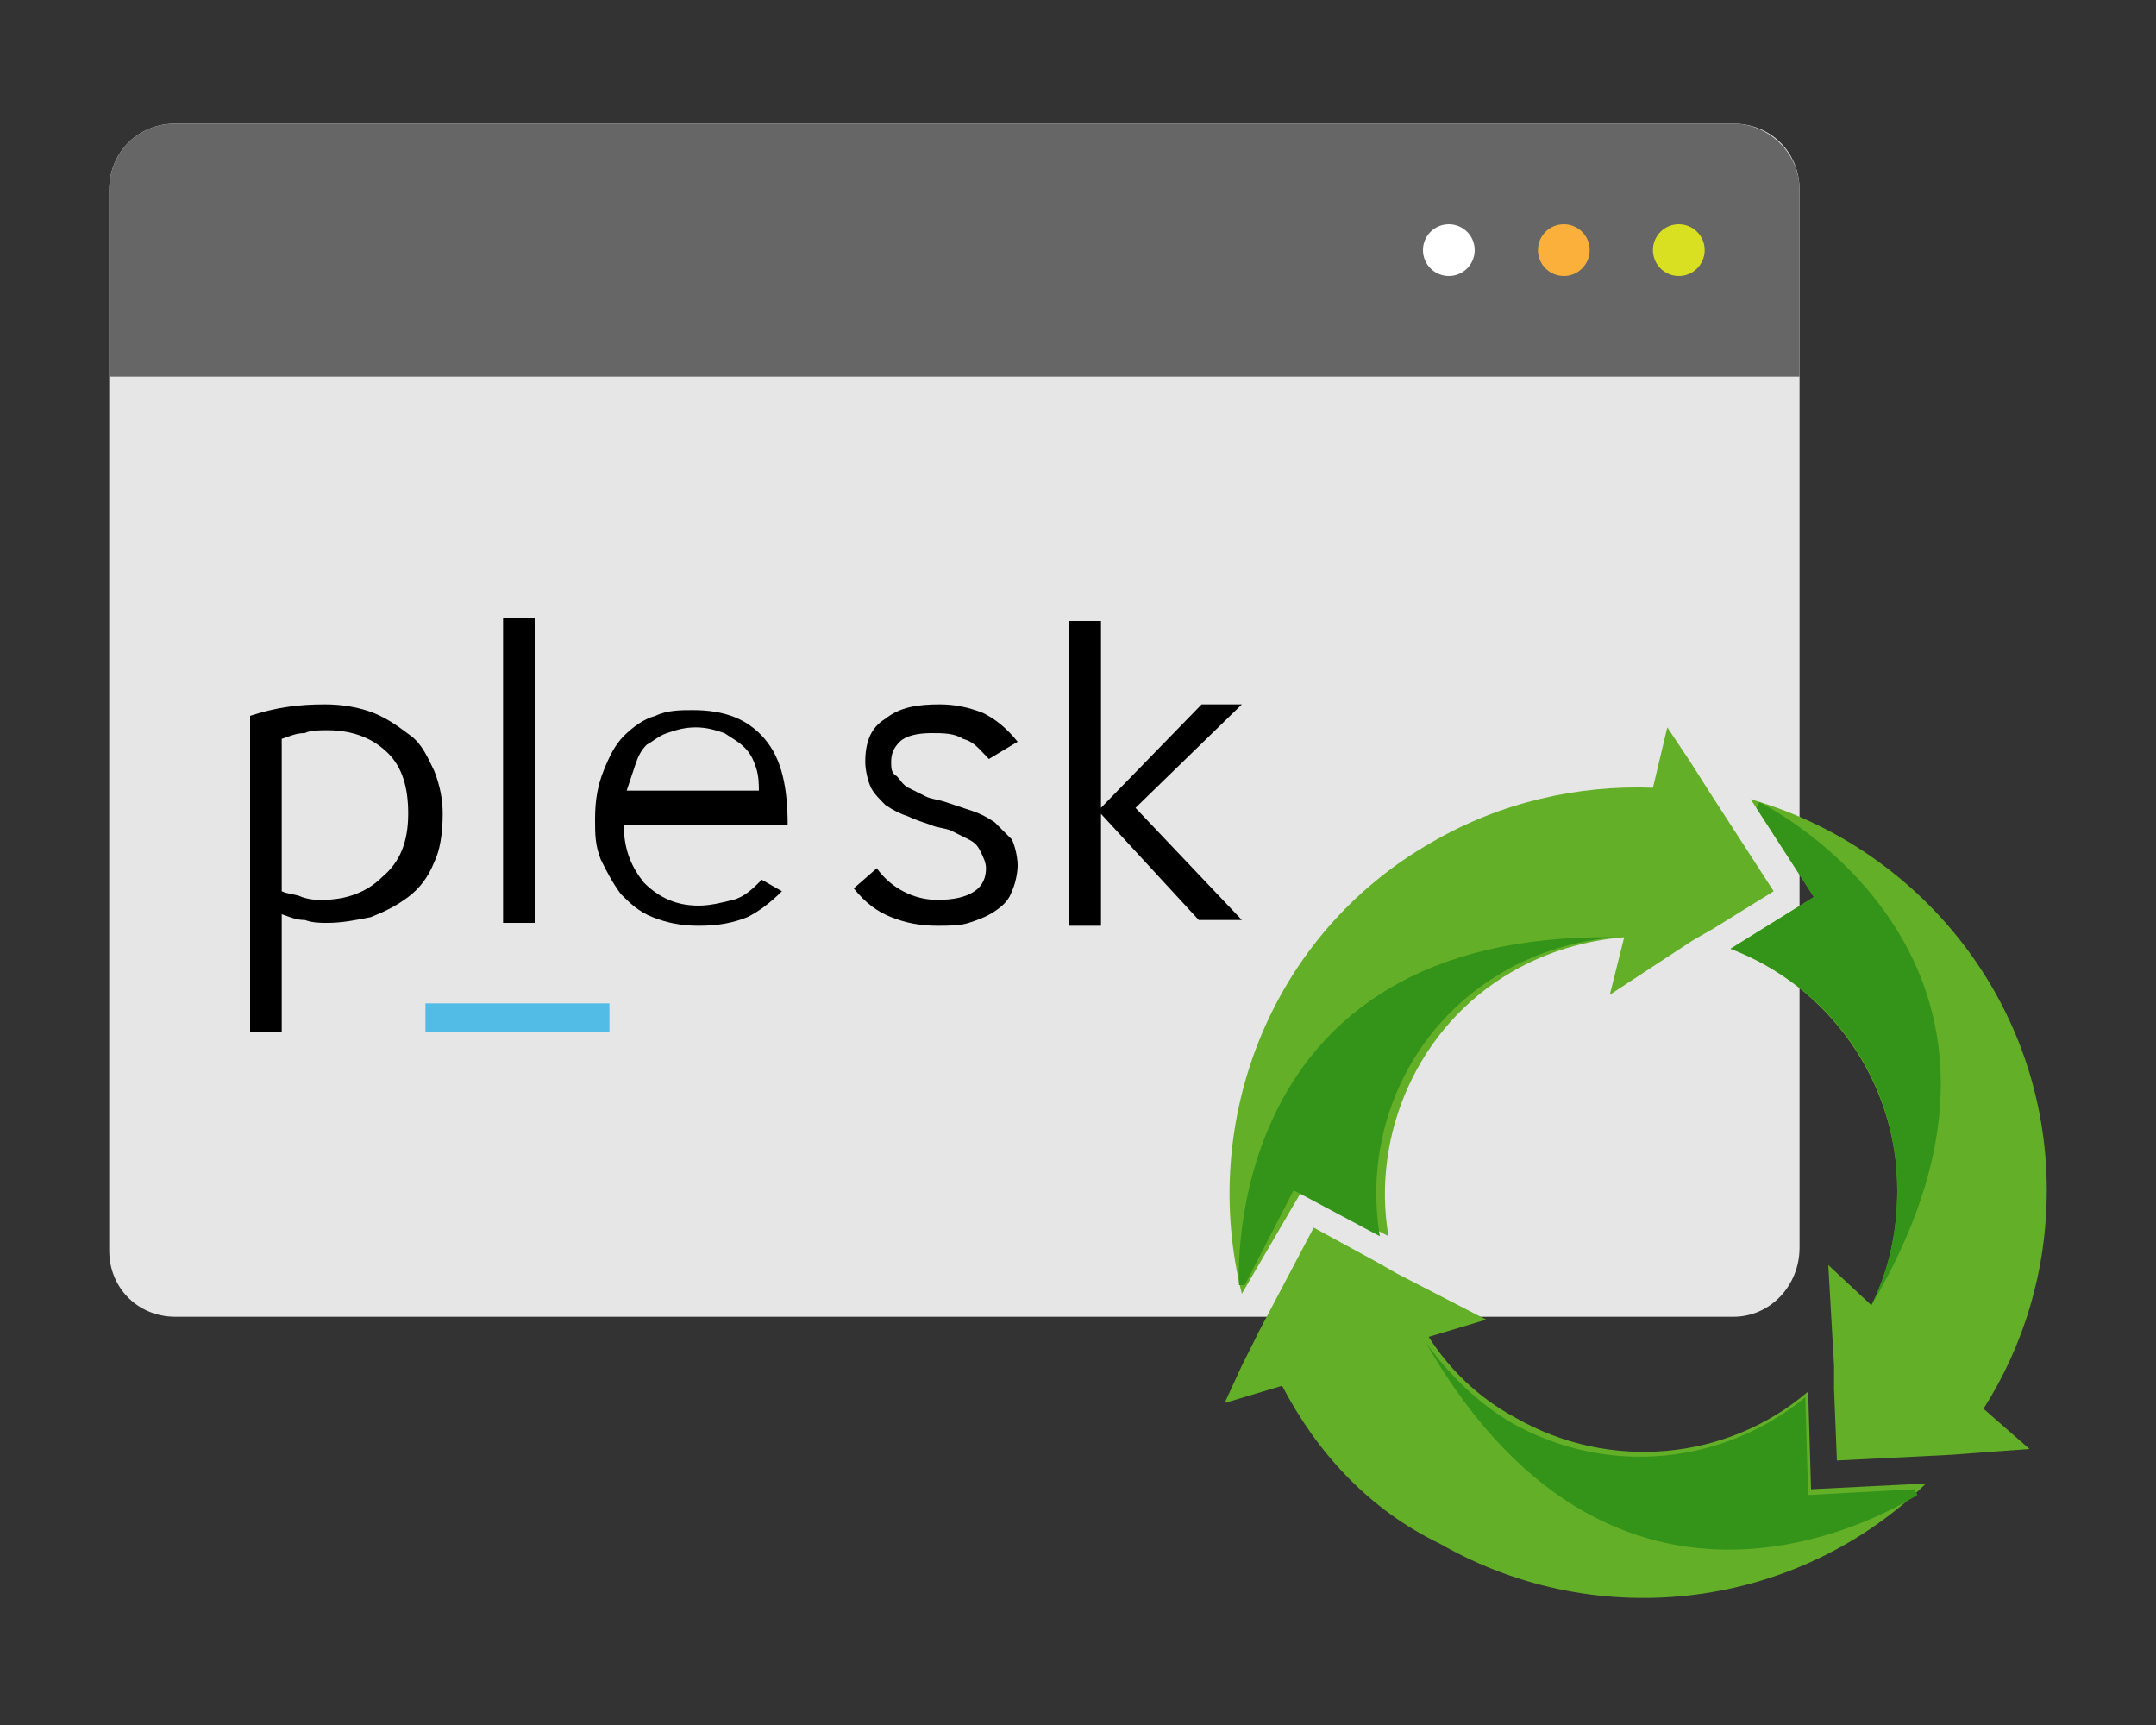 <?xml version="1.0" encoding="utf-8"?>
<!-- Generator: Adobe Illustrator 24.3.0, SVG Export Plug-In . SVG Version: 6.00 Build 0)  -->
<svg version="1.1" id="Layer_1" xmlns="http://www.w3.org/2000/svg" xmlns:xlink="http://www.w3.org/1999/xlink" x="0px" y="0px"
	 viewBox="0 0 75 60" style="enable-background:new 0 0 75 60;" xml:space="preserve">
<rect x="0" y="0" width="75" height="60" fill="#333333" stroke="none"/>
<style type="text/css">
	.st0{fill:#E6E6E6;}
	.st1{fill:#666666;}
	.st2{fill-rule:evenodd;clip-rule:evenodd;fill:#FFFFFF;}
	.st3{fill-rule:evenodd;clip-rule:evenodd;fill:#FBB03B;}
	.st4{fill-rule:evenodd;clip-rule:evenodd;fill:#D9E021;}
	.st5{fill:#53BCE6;}
	.st6{fill:#63AF27;}
	.st7{fill:#349319;}
</style>
<g>
	<path class="st0" d="M60.3,45.8H6.1c-1.3,0-2.3-1-2.3-2.3V6.6c0-1.3,1-2.3,2.3-2.3h54.2c1.3,0,2.3,1,2.3,2.3v36.8
		C62.6,44.7,61.6,45.8,60.3,45.8z"/>
	<path class="st1" d="M62.6,13.1V6.6c0-1.3-1.1-2.3-2.3-2.3H6.1c-1.3,0-2.3,1-2.3,2.3v6.5H62.6z"/>
	<g>
		<circle class="st2" cx="50.4" cy="8.7" r="0.9"/>
		<circle class="st3" cx="54.4" cy="8.7" r="0.9"/>
		<circle class="st4" cx="58.4" cy="8.7" r="0.9"/>
	</g>
	<g>
		<g>
			<g>
				<path d="M9.7,35.9h-1v-11c0.9-0.3,1.7-0.4,2.6-0.4c0.6,0,1.2,0.1,1.7,0.3c0.5,0.2,0.9,0.5,1.3,0.8c0.4,0.3,0.6,0.8,0.8,1.2
					c0.2,0.5,0.3,1,0.3,1.5c0,0.7-0.1,1.3-0.3,1.7c-0.2,0.5-0.5,0.9-0.9,1.2c-0.4,0.3-0.8,0.5-1.3,0.7c-0.5,0.1-1,0.2-1.5,0.2
					c-0.3,0-0.5,0-0.8-0.1c-0.3,0-0.5-0.1-0.8-0.2V35.9z M14.2,28.3c0-0.9-0.2-1.6-0.7-2.1c-0.5-0.5-1.2-0.8-2.1-0.8
					c-0.3,0-0.6,0-0.8,0.1c-0.3,0-0.5,0.1-0.8,0.2V31c0.2,0.1,0.5,0.1,0.7,0.2c0.3,0.1,0.5,0.1,0.7,0.1c0.9,0,1.6-0.3,2.1-0.8
					C13.9,30,14.2,29.3,14.2,28.3z"/>
				<path d="M17.5,32.1V21.5h1.1v10.6H17.5z"/>
				<path d="M27.2,31c-0.4,0.4-0.8,0.7-1.2,0.9c-0.5,0.2-1,0.3-1.7,0.3c-0.6,0-1.1-0.1-1.6-0.3c-0.5-0.2-0.8-0.5-1.1-0.8
					c-0.3-0.4-0.5-0.8-0.7-1.2c-0.2-0.5-0.2-0.9-0.2-1.4c0-0.7,0.1-1.2,0.3-1.7c0.2-0.5,0.4-0.9,0.7-1.2c0.3-0.3,0.7-0.6,1.1-0.7
					c0.4-0.2,0.9-0.2,1.3-0.2c1.1,0,1.9,0.3,2.5,1c0.6,0.7,0.8,1.7,0.8,3h-5.7c0,0.9,0.3,1.5,0.7,2c0.5,0.5,1.1,0.8,1.9,0.8
					c0.4,0,0.8-0.1,1.2-0.2c0.4-0.1,0.7-0.4,1-0.7L27.2,31z M26.4,27.6c0-0.3,0-0.6-0.1-0.9c-0.1-0.3-0.2-0.5-0.4-0.7
					c-0.2-0.2-0.4-0.3-0.7-0.5c-0.3-0.1-0.6-0.2-1-0.2c-0.4,0-0.7,0.1-1,0.2c-0.3,0.1-0.5,0.3-0.7,0.4c-0.2,0.2-0.3,0.4-0.4,0.7
					c-0.1,0.3-0.2,0.6-0.3,0.9H26.4z"/>
				<path d="M34.4,26.4c-0.3-0.3-0.5-0.6-0.9-0.7c-0.3-0.2-0.7-0.2-1.1-0.2c-0.5,0-0.9,0.1-1.1,0.3c-0.2,0.2-0.3,0.4-0.3,0.7
					c0,0.2,0,0.4,0.2,0.5c0.1,0.1,0.2,0.3,0.4,0.4c0.2,0.1,0.4,0.2,0.6,0.3c0.2,0.1,0.4,0.1,0.7,0.2c0.3,0.1,0.6,0.2,0.9,0.3
					c0.3,0.1,0.5,0.2,0.8,0.4c0.2,0.2,0.4,0.4,0.6,0.6c0.1,0.2,0.2,0.6,0.2,0.9c0,0.3-0.1,0.7-0.2,0.9c-0.1,0.3-0.3,0.5-0.6,0.7
					c-0.3,0.2-0.6,0.3-0.9,0.4c-0.3,0.1-0.7,0.1-1.1,0.1c-0.6,0-1.1-0.1-1.6-0.3c-0.5-0.2-0.9-0.5-1.3-1l0.8-0.7
					c0.5,0.7,1.3,1.1,2.1,1.1c0.6,0,1-0.1,1.3-0.3c0.3-0.2,0.4-0.5,0.4-0.8c0-0.2-0.1-0.4-0.2-0.6c-0.1-0.2-0.2-0.3-0.4-0.4
					c-0.2-0.1-0.4-0.2-0.6-0.3c-0.2-0.1-0.5-0.1-0.7-0.2c-0.3-0.1-0.6-0.2-0.8-0.3c-0.3-0.1-0.5-0.2-0.8-0.4
					c-0.2-0.2-0.4-0.4-0.5-0.6c-0.1-0.2-0.2-0.6-0.2-0.9c0-0.7,0.2-1.2,0.7-1.5c0.5-0.4,1.1-0.5,1.9-0.5c0.5,0,1,0.1,1.5,0.3
					c0.4,0.2,0.8,0.5,1.2,1L34.4,26.4L34.4,26.4z"/>
				<path d="M37.2,32.1V21.6h1.1v10.6H37.2z M38.2,28.2l3.6-3.7h1.4l-3.7,3.6l3.7,3.9h-1.5L38.2,28.2z"/>
			</g>
		</g>
		<g>
			<path class="st5" d="M21.2,35.9h-6.4v-1h6.4V35.9z"/>
		</g>
	</g>
	<g>
		<g>
			<path class="st6" d="M69,49l1.6,1.4l-1.4,0.1l-1.3,0.1l-4,0.2l-0.1-2.5l0-0.8L63.6,44l1.5,1.4c0.6-1.2,0.9-2.5,0.9-4
				c0-3.8-2.4-7.1-5.8-8.4l2.9-1.8l-2.2-3.4c5.9,1.7,10.3,7.1,10.3,13.6C71.2,44.2,70.4,46.8,69,49z"/>
			<path class="st7" d="M61.2,27.9C61.2,27.9,61.2,27.9,61.2,27.9l-0.1,0.2l2,3.1L60.2,33c3.4,1.3,5.8,4.5,5.8,8.4
				c0,1.4-0.3,2.8-0.9,4C72.2,33.4,61.4,28,61.2,27.9z"/>
		</g>
		<g>
			<path class="st6" d="M57.5,27.4l0.5-2.1l0.8,1.2l0.7,1.1l2.2,3.4l-2.1,1.3l-0.7,0.4l-2.9,1.9l0.5-2c-1.3,0.1-2.7,0.5-3.9,1.2
				c-3.3,1.9-4.9,5.7-4.3,9.2l-3-1.6L43.2,45c-1.5-6,1-12.5,6.6-15.7C52.2,27.9,54.9,27.3,57.5,27.4z"/>
			<path class="st7" d="M43.1,44.7C43.1,44.7,43.1,44.7,43.1,44.7l0.2,0l1.7-3.3l3,1.6c-0.6-3.6,1-7.3,4.3-9.2
				c1.2-0.7,2.6-1.1,3.9-1.2C42.4,32.4,43.1,44.5,43.1,44.7z"/>
		</g>
		<g>
			<path class="st6" d="M44.6,48.2l-2,0.6l0.6-1.3l0.6-1.2l1.9-3.6l2.2,1.2l0.7,0.4l3.1,1.6l-2,0.6c0.7,1.1,1.7,2.1,3,2.8
				c3.3,1.9,7.4,1.5,10.2-0.9l0.1,3.4l4-0.2c-4.4,4.3-11.3,5.3-16.9,2.1C47.6,52.5,45.8,50.5,44.6,48.2z"/>
			<path class="st7" d="M66.7,52C66.7,52,66.7,52,66.7,52l-0.1-0.2l-3.7,0.2l-0.1-3.4c-2.8,2.3-6.8,2.8-10.2,0.9
				c-1.2-0.7-2.2-1.7-3-2.8C56.5,58.7,66.5,52.1,66.7,52z"/>
		</g>
	</g>
</g>
</svg>

